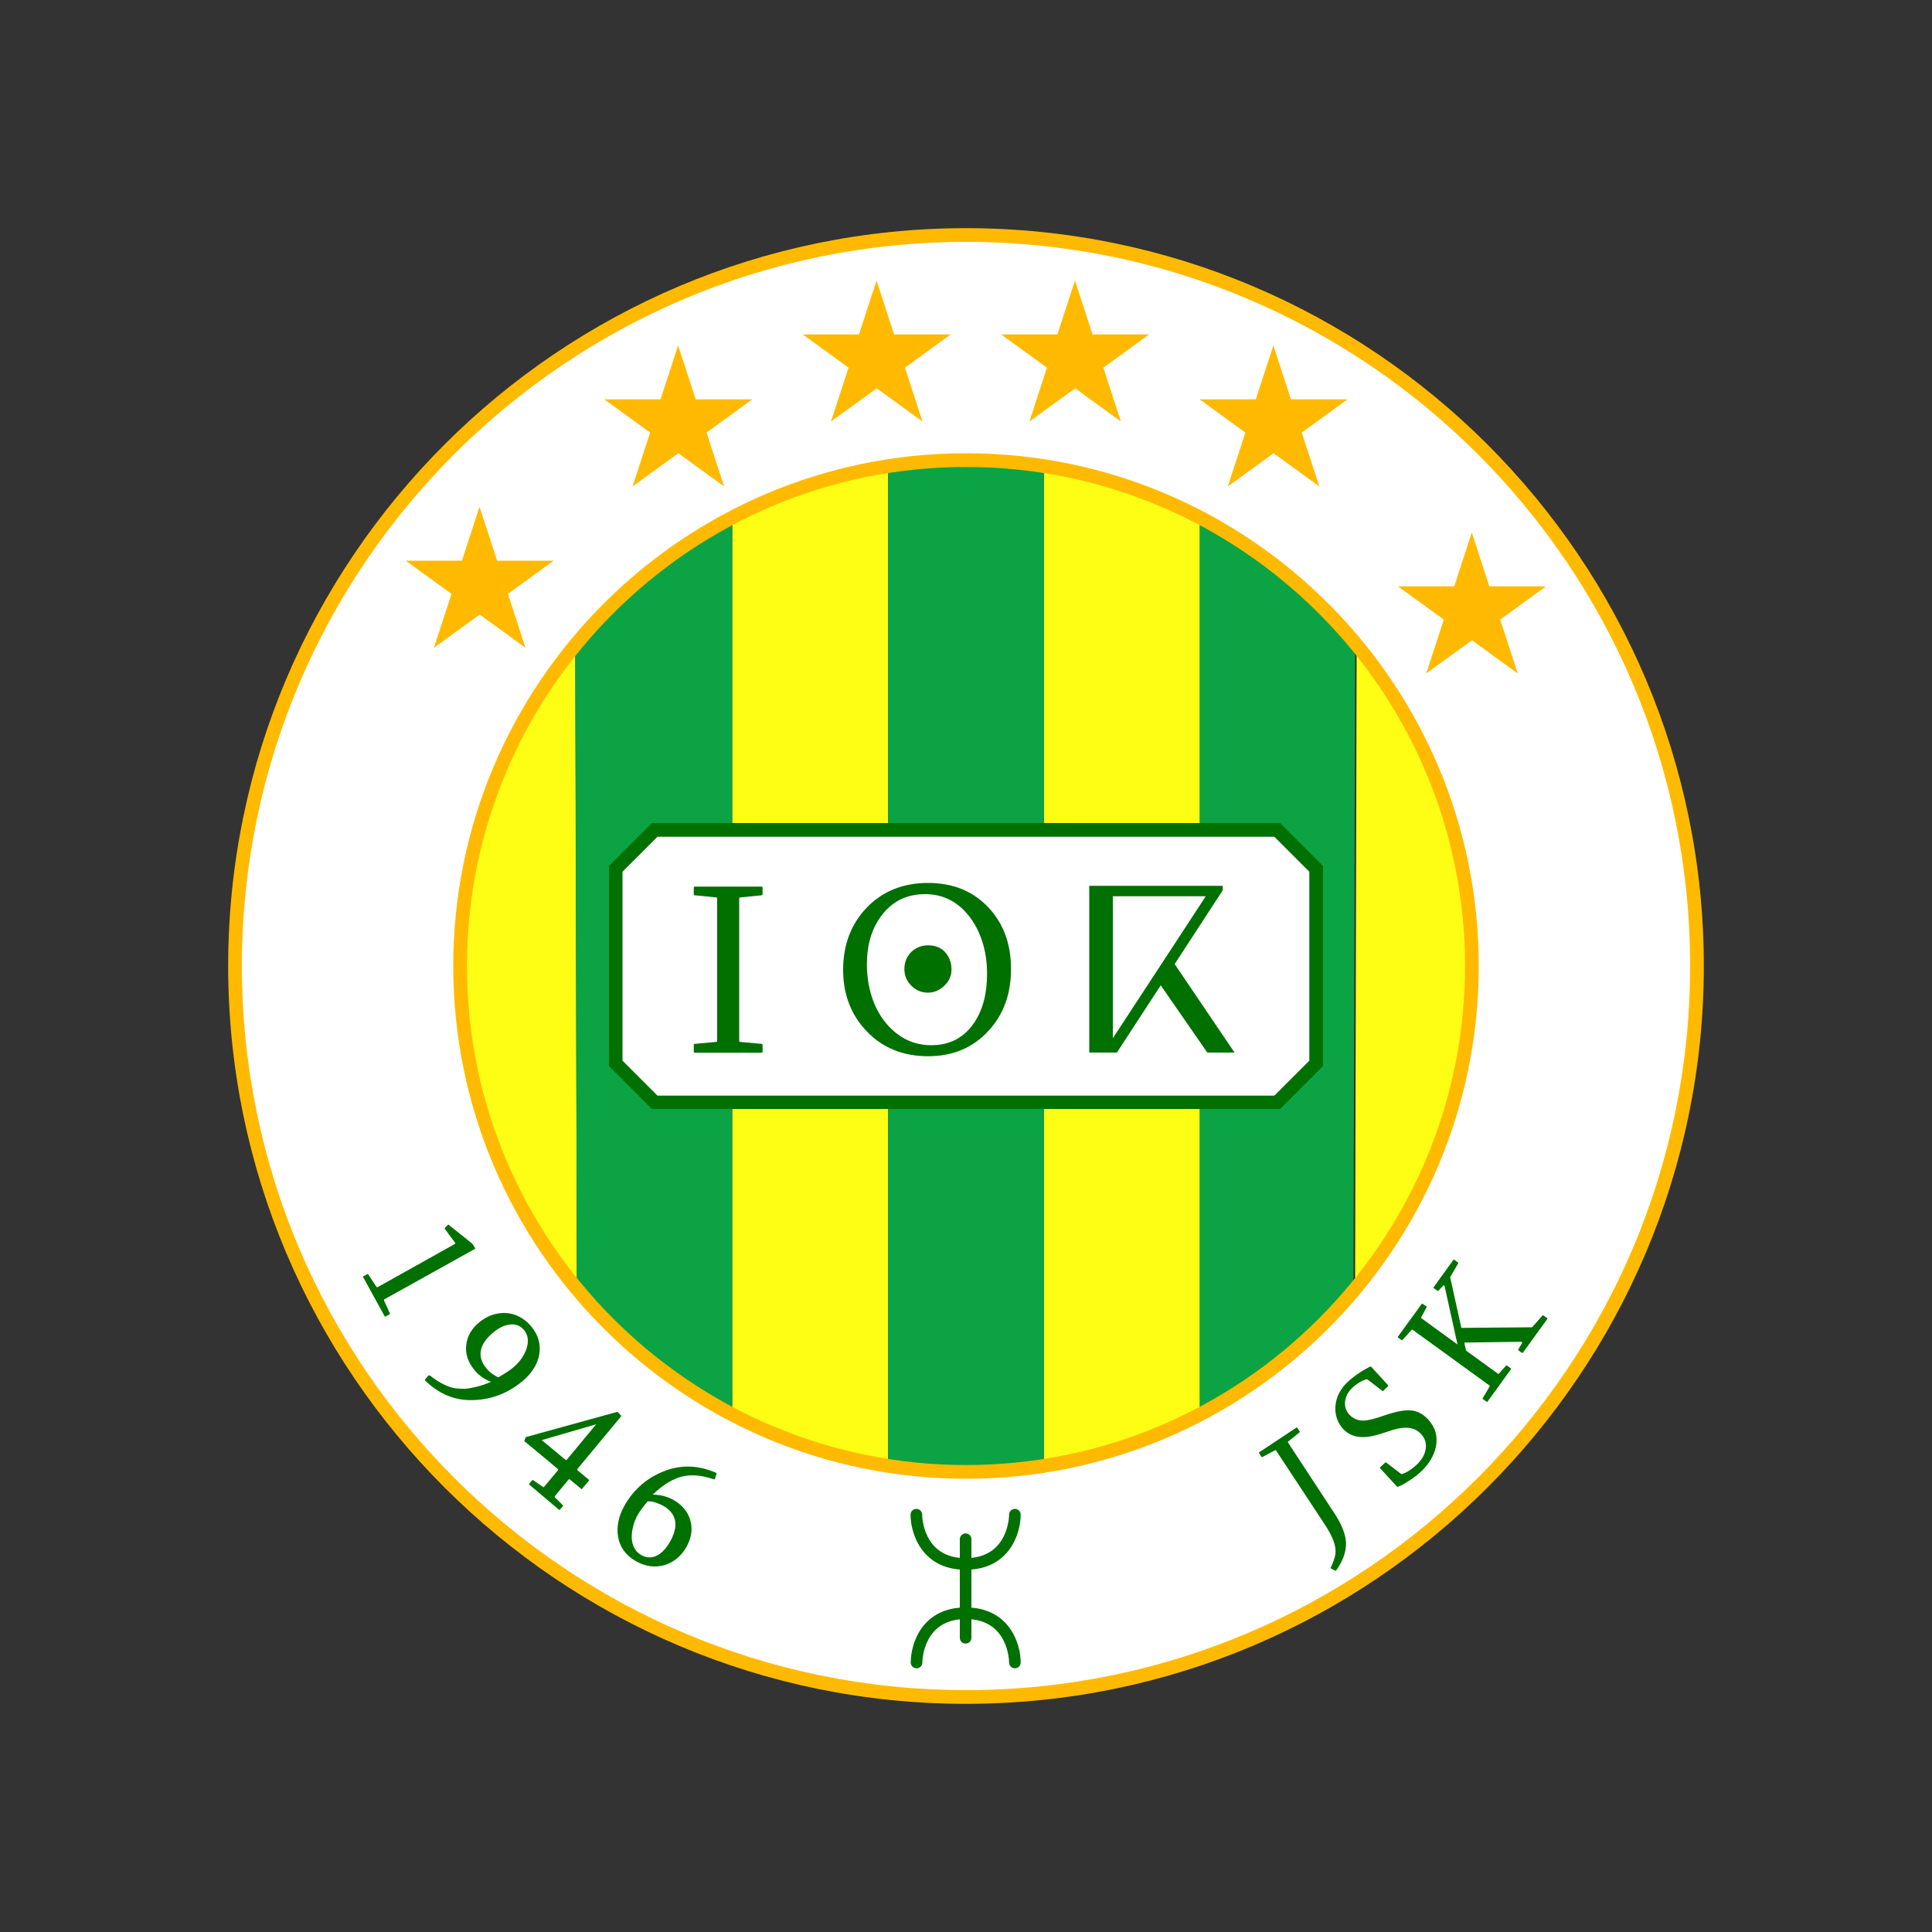 <?xml version="1.0" encoding="utf-8"?>
<!-- Generator: Adobe Illustrator 24.2.0, SVG Export Plug-In . SVG Version: 6.00 Build 0)  -->
<svg version="1.1" id="katman_1" xmlns="http://www.w3.org/2000/svg" xmlns:xlink="http://www.w3.org/1999/xlink" x="0px" y="0px"
	 viewBox="0 0 1000 1000" style="enable-background:new 0 0 1000 1000;" xml:space="preserve">
<rect x="0" y="0" width="1000" height="1000" fill="#333333" stroke="none"/>
<style type="text/css">
	.st0{fill:#FFFFFF;}
	.st1{fill:#FEFE14;}
	.st2{fill:#0CA345;}
	.st3{fill:#FFBA00;}
	.st4{fill:#FFFFFF;enable-background:new    ;}
	.st5{fill:#007000;}
</style>
<g>
	<path class="st0" d="M500,121.7C291,121.7,121.7,291,121.7,500S291,878.3,500,878.3S878.3,709,878.3,500S709,121.7,500,121.7z
		 M500,761.8c-144.6,0-261.8-117.2-261.8-261.8c0-144.6,117.2-261.8,261.8-261.8c144.6,0,261.8,117.2,261.8,261.8
		C761.8,644.6,644.6,761.8,500,761.8z"/>
	<path class="st1" d="M298.6,667.3c-37.7-45.4-60.4-103.7-60.4-167.3c0-63.1,22.3-121,59.6-166.3L298.6,667.3z"/>
	<path class="st1" d="M701.4,667.3c37.7-45.4,60.4-103.7,60.4-167.3c0-63.1-22.3-121-59.6-166.3L701.4,667.3z"/>
	<path class="st2" d="M298.6,667.3c22.2,26.7,49.5,48.9,80.5,65l0-464.6c-31.4,16.4-59.1,38.9-81.4,66.1L298.6,667.3z"/>
	<path class="st2" d="M700.5,667.3c-22.2,26.7-49.5,48.9-80.5,65l0-464.6c31.4,16.4,59.1,38.9,81.4,66.1L700.5,667.3z"/>
	<path class="st1" d="M459.7,758.7c-28.7-4.4-55.8-13.5-80.6-26.4l0-464.6c24.8-12.9,51.9-22,80.6-26.4L459.7,758.7z"/>
	<path class="st1" d="M540.3,758.7c28.7-4.4,55.8-13.5,80.6-26.4l0-464.6c-24.8-12.9-51.9-22-80.6-26.4L540.3,758.7z"/>
	<path class="st2" d="M500,238.2c13.7,0,27.2,1.1,40.3,3.1l0,517.5c-13.1,2-26.6,3.1-40.3,3.1v0c-13.7,0-27.2-1.1-40.3-3.1l0-517.5
		C472.9,239.2,486.3,238.2,500,238.2z"/>
	<g>
		<path class="st3" d="M234.6,500c0,146.3,119,265.4,265.4,265.4c146.3,0,265.4-119,265.4-265.4c0-146.3-119-265.4-265.4-265.4
			C353.7,234.6,234.6,353.7,234.6,500z M241.7,500c0-142.4,115.9-258.3,258.3-258.3c142.4,0,258.3,115.9,258.3,258.3
			c0,142.4-115.9,258.3-258.3,258.3C357.6,758.3,241.7,642.4,241.7,500z"/>
	</g>
	<g>
		<path class="st3" d="M118.1,500c0,210.6,171.3,381.9,381.9,381.9c210.6,0,381.9-171.3,381.9-381.9
			c0-210.6-171.3-381.9-381.9-381.9C289.4,118.1,118.1,289.4,118.1,500z M125.2,500c0-206.7,168.1-374.8,374.8-374.8
			S874.8,293.3,874.8,500S706.7,874.8,500,874.8S125.2,706.7,125.2,500z"/>
	</g>
	<g>
		<polygon class="st4" points="500,570.5 661.1,570.5 681.3,550.4 681.3,500 681.3,449.6 661.1,429.5 500,429.5 338.9,429.5 
			318.7,449.6 318.7,500 318.7,550.4 338.9,570.5 		"/>
		<path class="st5" d="M661.1,426H337.4l-22.2,22.2v103.6l22.2,22.2h325.2l22.2-22.2V448.2L662.6,426H661.1z M500,433.1
			c0,0,156.8,0,159.6,0c1.8,1.8,16.3,16.3,18.1,18.1c0,2.8,0,95,0,97.8c-1.8,1.8-16.3,16.3-18.1,18.1c-2.9,0-316.4,0-319.3,0
			c-1.8-1.8-16.3-16.3-18.1-18.1c0-2.8,0-95,0-97.8c1.8-1.8,16.3-16.3,18.1-18.1C343.2,433.1,500,433.1,500,433.1z"/>
	</g>
	<g>
		<g>
			<path class="st5" d="M522.3,784c0,0.9-0.4,22.5-22.5,22.5c-1.7,0-3,1.3-3,3c0,1.7,1.3,3,3,3c22.5,0,28.5-18.6,28.5-28.5
				c0-1.7-1.3-3-3-3C523.7,781,522.3,782.3,522.3,784z"/>
		</g>
		<g>
			<path class="st5" d="M474.3,781c-1.7,0-3,1.3-3,3c0,9.9,6,28.5,28.5,28.5c1.7,0,3-1.3,3-3c0-1.7-1.3-3-3-3
				c-22.1,0-22.5-21.6-22.5-22.5C477.3,782.3,476,781,474.3,781z"/>
		</g>
		<g>
			<path class="st5" d="M496.8,835c0,1.7,1.3,3,3,3c22.1,0,22.5,21.6,22.5,22.5c0,1.7,1.4,3,3,3c1.7,0,3-1.3,3-3
				c0-9.9-6-28.5-28.5-28.5C498.2,832,496.8,833.3,496.8,835z"/>
		</g>
		<g>
			<path class="st5" d="M471.4,860.5c0,1.7,1.3,3,3,3c1.7,0,3-1.3,3-3c0-0.9,0.4-22.5,22.5-22.5c1.7,0,3-1.3,3-3c0-1.7-1.3-3-3-3
				C477.3,832,471.4,850.6,471.4,860.5z"/>
		</g>
		<g>
			<path class="st5" d="M496.8,796.7v12.7c0,1.7,1.3,3,3,3s3-1.3,3-3v-12.7c0-1.7-1.3-3-3-3S496.8,795.1,496.8,796.7z"/>
		</g>
		<g>
			<path class="st5" d="M496.8,835v12.7c0,1.7,1.3,3,3,3s3-1.3,3-3V835c0-1.7-1.3-3-3-3S496.8,833.3,496.8,835z"/>
		</g>
		<g>
			<path class="st5" d="M496.8,809.5V835c0,1.7,1.3,3,3,3s3-1.3,3-3v-25.5c0-1.7-1.3-3-3-3S496.8,807.8,496.8,809.5z"/>
		</g>
	</g>
	<g>
		<path class="st5" d="M670.9,739c0-0.1,0-0.1,0-0.1c0.2-0.1,0.4-0.1,0.6,0.2l1.2,1.8c0.2,0.2,0.1,0.4-0.2,0.6l-5.7,4.6
			c-0.2,0.2-0.3,0.3-0.1,0.6l24,36.6c3.3,5,5.2,9.5,5.8,13.3c0.8,5.2-0.9,10.7-5,16.4c-0.2,0.1-0.3,0.1-0.5-0.1l-1.8-0.9
			c-0.1-0.1-0.2-0.1-0.2-0.1c-0.2-0.1-0.3-0.3-0.2-0.5c1.4-3,2.2-5.4,2.4-7.1c0.4-3.2-0.7-7-3.1-11.3c-0.9-1.6-1.9-3.3-3.3-5.3
			l-24.3-36.9c-0.2-0.2-0.3-0.3-0.6-0.1l-6.4,3.4c-0.3,0.2-0.5,0.1-0.6-0.1l-1.2-1.8c-0.2-0.2-0.1-0.4,0.2-0.6L670.9,739z"/>
		<path class="st5" d="M716,719.9c-0.2,0.2-0.4,0.2-0.5,0l-7.7-5.9c-0.1-0.1-0.3-0.1-0.6-0.1c-2.5,0.8-4.8,2.2-6.9,4.1
			c-2.2,2-3.5,4.2-4,6.8c-0.5,2.8,0.2,5.3,2.1,7.4c1.9,2,4.2,3.1,7,3.1c1.9,0,4.4-0.5,7.6-1.5l5.8-1.9c4.5-1.4,8.2-2.1,11.1-1.9
			c3.6,0.2,6.6,1.8,9.2,4.6c3.9,4.2,5.2,9,4.1,14.3c-1,4.7-3.7,9.1-8,13.1c-2.2,2-5.1,4.1-8.6,6.1c-1,0.6-1.9,1-2.9,1.4
			c-0.3,0.1-0.5,0.1-0.6,0l-8.7-9.5c-0.2-0.2-0.2-0.4,0-0.6l2.6-2.4c0.3-0.1,0.4-0.1,0.5,0l7.7,5.9c0.1,0,0.2,0.1,0.3,0l0.3,0
			c2.1-0.6,4.5-2.1,7.2-4.5c2.6-2.4,4.2-4.9,4.8-7.7c0.7-3.2,0-6-2.3-8.5c-3.1-3.4-8-4.1-14.5-2.1l-5.9,1.9c-4.3,1.4-7.9,2-10.7,1.8
			c-3.7-0.2-6.8-1.6-9.2-4.2c-2.4-2.6-3.7-5.7-4-9.3c-0.2-3.4,0.5-6.7,2.3-9.9c1.2-2,2.6-3.9,4.5-5.5c2.4-2.2,5.2-4.2,8.3-6
			c0.8-0.5,1.8-1,2.8-1.5c0.2-0.1,0.4-0.1,0.6,0l8.7,9.5c0.2,0.2,0.2,0.4,0,0.6L716,719.9z"/>
		<path class="st5" d="M723.7,692.4c-0.2-0.2-0.3-0.4-0.1-0.6l12.2-16.8c0.2-0.2,0.4-0.3,0.6-0.1l1.9,1.3c0.2,0.1,0.2,0.3,0.1,0.5
			l-2.8,5.1c-0.1,0.2-0.1,0.4,0.1,0.5l18.7,13.6l-6.7-30.3c0-0.2-0.1-0.3-0.3-0.3c-0.2-0.1-0.3,0-0.4,0.1l-2.4,2.6
			c-0.2,0.2-0.4,0.3-0.6,0.1l-1.8-1.3c-0.2-0.2-0.3-0.4-0.1-0.6l10.1-14c0.2-0.2,0.4-0.3,0.6-0.1l1.8,1.3c0.2,0.2,0.3,0.4,0.1,0.6
			l-4,6.9c-0.1,0.1-0.1,0.2-0.1,0.2l5.7,25.8c0,0.1,0,0.2,0.1,0.3l0.2,0.1l36.2-0.3c0.2,0,0.2-0.1,0.3-0.1l5.2-5.9
			c0.2-0.2,0.4-0.2,0.6-0.1l1.8,1.3c0.2,0.2,0.3,0.4,0.1,0.6l-12.5,17.3c-0.2,0.2-0.4,0.3-0.6,0.1L786,699c-0.2-0.2-0.3-0.4-0.1-0.6
			l1.9-3.2c0.1-0.1,0.1-0.3,0-0.4c-0.1-0.1-0.2-0.2-0.4-0.3l-29,0.4c-0.2,0-0.3,0.1-0.4,0.1c0,0.1,0,0.2,0,0.3l0.8,3.7
			c0,0.1,0.1,0.2,0.2,0.2l16.3,11.8c0.2,0.2,0.4,0.2,0.5,0l3.7-4.1c0.1-0.2,0.3-0.2,0.5-0.1l1.9,1.4c0.2,0.2,0.3,0.4,0.1,0.6
			l-12,16.6c-0.2,0.2-0.4,0.3-0.6,0.1l-1.8-1.3c-0.2-0.2-0.3-0.4-0.1-0.6l3.5-5.9c0.2-0.2,0.1-0.4-0.1-0.6l-39.7-28.8
			c-0.2-0.2-0.4-0.1-0.6,0.1l-4.6,5.1c-0.2,0.2-0.4,0.3-0.6,0.1L723.7,692.4z"/>
	</g>
	<g>
		<path class="st5" d="M245.9,646c0.1,0.2,0.1,0.4-0.2,0.5l-46.7,26c-0.3,0.1-0.3,0.4-0.2,0.7l3,6.6c0.1,0.2,0,0.4-0.2,0.5l-2,1.1
			c-0.2,0.1-0.3,0.1-0.5-0.1L188,661.1c-0.1-0.2-0.1-0.3,0.1-0.5l2-1.1c0.2-0.1,0.4-0.1,0.5,0.1l4.2,6.4c0.1,0.1,0.1,0.2,0.3,0.2
			c0.1,0.1,0.3,0,0.4,0l39.9-22.3c0.3-0.2,0.4-0.4,0.2-0.6l-5.4-7.3c0-0.1,0-0.3,0.1-0.5l1.6-1.6c0,0,0.1,0,0.2,0l0.2,0.1l12.1,9.7
			c0.2,0.2,0.2,0.3,0.3,0.3L245.9,646z"/>
		<path class="st5" d="M241.2,718.8c1.3-0.1,3.3-0.5,5.8-1.1c2.1-0.5,4.5-1.3,7.2-2.5c-3.4-1.2-6.2-3.2-8.5-5.9
			c-3.4-4.1-4.9-8.4-4.4-13c0.5-4.6,2.7-8.6,6.8-11.9c3.1-2.5,6.4-4.1,10.1-4.6c3.7-0.6,7.3,0,10.7,1.8c2.2,1.1,4.3,2.8,6.1,5
			c3.8,4.6,5.1,9.6,4,15.1c-1.1,5-4,9.4-8.7,13.3c-7.9,6.5-16.9,9.8-27.1,9.7c-8.5-0.1-16.2-3.4-23.1-10.1c-0.2-0.3-0.2-0.5-0.1-0.6
			l1.8-2.1c0.1-0.1,0.4,0,0.8,0.1c4.7,3.7,9.1,5.9,13.1,6.6C237.7,718.8,239.5,718.9,241.2,718.8z M258,712.9l4.1-2.5
			c1.3-0.8,2.6-1.8,3.8-2.8c2.1-1.8,3.9-3.9,5.2-6.3c1.5-2.7,2.2-5.3,2.1-7.9c-0.1-1.8-0.7-3.4-1.9-4.9c-2-2.4-4.6-3.4-7.8-2.9
			c-2.7,0.4-5.5,1.8-8.3,4.2c-3.4,2.8-5.5,5.7-6.2,8.7c-0.8,3.3,0.1,6.5,2.7,9.7c1.5,1.8,3.1,3.1,4.9,4
			C256.9,712.5,257.5,712.7,258,712.9z"/>
		<path class="st5" d="M288.8,761c0.2-0.3,0.2-0.5-0.1-0.7L271.5,746c-0.1-0.1-0.1-0.1-0.1-0.1c0,0,0-0.1,0-0.1l0.6-1.7
			c0.1-0.2,0.2-0.3,0.3-0.3l47.1-13c0.2,0,0.3,0,0.3,0l1.7,1.9c0.2,0.1,0.2,0.3,0,0.5l-22.5,27.1c-0.2,0.3-0.2,0.5,0.1,0.8l5.8,4.8
			c0.2,0.1,0.2,0.3,0,0.5l-3.5,4.2c-0.1,0.2-0.3,0.2-0.5,0l-5.8-4.8c-0.3-0.2-0.5-0.2-0.7,0l-7.1,8.6c-0.2,0.3-0.2,0.5,0.1,0.7l4,4
			c0.2,0.1,0.2,0.3,0,0.5l-1.5,1.8c-0.1,0.2-0.3,0.2-0.5,0L274,768.5c-0.2-0.2-0.2-0.3-0.1-0.5l1.5-1.8c0.2-0.2,0.3-0.2,0.5-0.1
			l5.1,3.5c0.3,0.2,0.5,0.2,0.7-0.1L288.8,761z M280.4,745.4l12.3,10.2c0.3,0.2,0.5,0.2,0.7-0.1l15.2-18.3L280.4,745.4z"/>
		<path class="st5" d="M337.9,773.6c4,0.1,7.4,1,10.4,2.6c4.7,2.6,7.7,6.2,9,10.7c1.3,4.5,0.6,9-1.9,13.6c-2.7,4.9-6.5,8-11.2,9.5
			c-5,1.5-10,0.9-15-1.9c-5.3-3-8.4-7.3-9.3-12.8c-0.8-5.1,0.2-10.3,3.1-15.6c5-9,12.4-15.3,22-18.7c8.3-2.9,16.8-2.5,25.6,1.3
			c0.3,0.2,0.4,0.3,0.3,0.5l-0.9,2.7c-0.1,0.2-0.4,0.3-0.8,0.1c-5.6-1.9-10.6-2.4-15-1.6c-1.8,0.3-3.6,0.9-5.2,1.7
			C345.1,767.4,341.5,770.1,337.9,773.6z M335.2,777.1c-2.4,2.9-4.2,5.3-5.3,7.3c-1.1,2-2,4.4-2.5,7c-0.9,4.5-0.4,8.1,1.6,10.9
			c0.7,1,1.7,1.9,2.9,2.6c2.9,1.6,5.8,1.6,8.6,0c2.3-1.3,4.4-3.6,6.3-6.9c2.2-3.9,3.1-7.4,2.7-10.4c-0.5-3.4-2.6-6.2-6.4-8.3
			c-0.9-0.5-2.3-1.1-4.1-1.7C337.8,777.2,336.5,777,335.2,777.1z"/>
	</g>
	<g>
		<path class="st3" d="M546.6,173.1c0.3,0,0.4,0,0.7,0c0,0,7.5-23,9.1-27.9c1.6,4.9,9.1,27.9,9.1,27.9s24.2,0,29.3,0
			c-4.1,3-23.7,17.2-23.7,17.2s7.5,23,9.1,27.9c-4.1-3-23.7-17.2-23.7-17.2s-19.6,14.2-23.7,17.2c1.6-4.9,9.1-27.9,9.1-27.9
			s-19.6-14.2-23.7-17.2C523.1,173.1,546.6,173.1,546.6,173.1z"/>
	</g>
	<g>
		<path class="st3" d="M443.9,173.1c0.3,0,0.4,0,0.7,0c0,0,7.5-23,9.1-27.9c1.6,4.9,9.1,27.9,9.1,27.9s24.2,0,29.3,0
			c-4.1,3-23.7,17.2-23.7,17.2s7.5,23,9.1,27.9c-4.1-3-23.7-17.2-23.7-17.2s-19.6,14.2-23.7,17.2c1.6-4.9,9.1-27.9,9.1-27.9
			s-19.6-14.2-23.7-17.2C420.4,173.1,443.9,173.1,443.9,173.1z"/>
	</g>
	<g>
		<path class="st3" d="M341.2,206.7c0.3,0,0.4,0,0.7,0c0,0,7.5-23,9.1-27.9c1.6,4.9,9.1,27.9,9.1,27.9s24.2,0,29.3,0
			c-4.1,3-23.7,17.2-23.7,17.2s7.5,23,9.1,27.9c-4.1-3-23.7-17.2-23.7-17.2s-19.6,14.2-23.7,17.2c1.6-4.9,9.1-27.9,9.1-27.9
			s-19.6-14.2-23.7-17.2C317.7,206.7,341.2,206.7,341.2,206.7z"/>
	</g>
	<g>
		<path class="st3" d="M649.3,206.7c0.3,0,0.4,0,0.7,0c0,0,7.5-23,9.1-27.9c1.6,4.9,9.1,27.9,9.1,27.9s24.2,0,29.3,0
			c-4.1,3-23.7,17.2-23.7,17.2s7.5,23,9.1,27.9c-4.1-3-23.7-17.2-23.7-17.2s-19.6,14.2-23.7,17.2c1.6-4.9,9.1-27.9,9.1-27.9
			s-19.6-14.2-23.7-17.2C625.8,206.7,649.3,206.7,649.3,206.7z"/>
	</g>
	<g>
		<path class="st3" d="M238.4,290.2c0.3,0,0.4,0,0.7,0c0,0,7.5-23,9.1-27.9c1.6,4.9,9.1,27.9,9.1,27.9s24.2,0,29.3,0
			c-4.1,3-23.7,17.2-23.7,17.2s7.5,23,9.1,27.9c-4.1-3-23.7-17.2-23.7-17.2s-19.6,14.2-23.7,17.2c1.6-4.9,9.1-27.9,9.1-27.9
			s-19.6-14.2-23.7-17.2C215,290.2,238.4,290.2,238.4,290.2z"/>
	</g>
	<g>
		<path class="st3" d="M752,303.5c0.3,0,0.4,0,0.7,0c0,0,7.5-23,9.1-27.9c1.6,4.9,9.1,27.9,9.1,27.9s24.2,0,29.3,0
			c-4.1,3-23.7,17.2-23.7,17.2s7.5,23,9.1,27.9c-4.1-3-23.7-17.2-23.7-17.2s-19.6,14.2-23.7,17.2c1.6-4.9,9.1-27.9,9.1-27.9
			s-19.6-14.2-23.7-17.2C728.6,303.5,752,303.5,752,303.5z"/>
	</g>
	<g>
		<path class="st5" d="M394.1,458.9c0.4,0,0.6,0.2,0.6,0.6v3.3c0,0.4-0.2,0.6-0.6,0.6l-10.9,1.1c-0.4,0-0.6,0.2-0.6,0.6v73.6
			c0,0.4,0.2,0.6,0.6,0.6l10.9,1c0.4,0,0.6,0.2,0.6,0.7v3.3c0,0.4-0.2,0.6-0.6,0.6h-34.4c-0.4,0-0.6-0.2-0.6-0.6v-3.3
			c0-0.5,0.2-0.7,0.6-0.7l10.9-1c0.4,0,0.6-0.2,0.6-0.6v-73.6c0-0.4-0.2-0.6-0.6-0.6l-10.9-1.1c-0.4,0-0.6-0.2-0.6-0.6v-3.3
			c0-0.4,0.2-0.6,0.6-0.6H394.1z"/>
		<path class="st5" d="M480.3,457c12.9,0,23.3,4.2,31.3,12.7c7.8,8.3,11.7,18.9,11.7,31.9c0,12.9-3.9,23.6-11.7,32
			c-8,8.7-18.4,13.1-31.2,13.1c-12.8,0-23.4-4.2-31.6-12.7c-8.2-8.5-12.4-19.1-12.4-32c0-13,4.1-23.7,12.2-32.2
			C456.8,461.3,467.4,457,480.3,457z M478.8,462.8c-9.6,0-17.1,3.8-22.7,11.3c-5,6.8-7.4,15.1-7.4,25c0,7.1,1.2,13.7,3.6,19.8
			c2.7,6.7,6.7,12.1,11.9,16.1c5.2,4,11.1,6,17.8,6c9.6,0,17-3.9,22.2-11.6c4.5-6.7,6.7-15.1,6.7-25.2c0-11.3-2.8-20.9-8.4-28.8
			C496.4,467,488.5,462.8,478.8,462.8z"/>
		<g>
			<path class="st5" d="M480.3,489.3c5.5,0,9.3,2.5,11.3,7.5c0.6,1.5,0.9,3.2,0.9,4.9c0,3.3-1.2,6.1-3.6,8.4
				c-2.6,2.5-5.5,3.7-8.6,3.7c-3.3,0-6.2-1.2-8.6-3.6c-2.4-2.4-3.6-5.3-3.6-8.6c0-3.5,1.2-6.4,3.5-8.8
				C474,490.5,476.9,489.3,480.3,489.3z"/>
		</g>
		<g>
			<path class="st5" d="M578.1,544.8h-14.3v-86.3h69.1v2.3L608,499l31,45.8h-14.1L600.8,510L578.1,544.8z M576,463.9v73.5l48.1-73.5
				H576z"/>
		</g>
	</g>
</g>
</svg>
